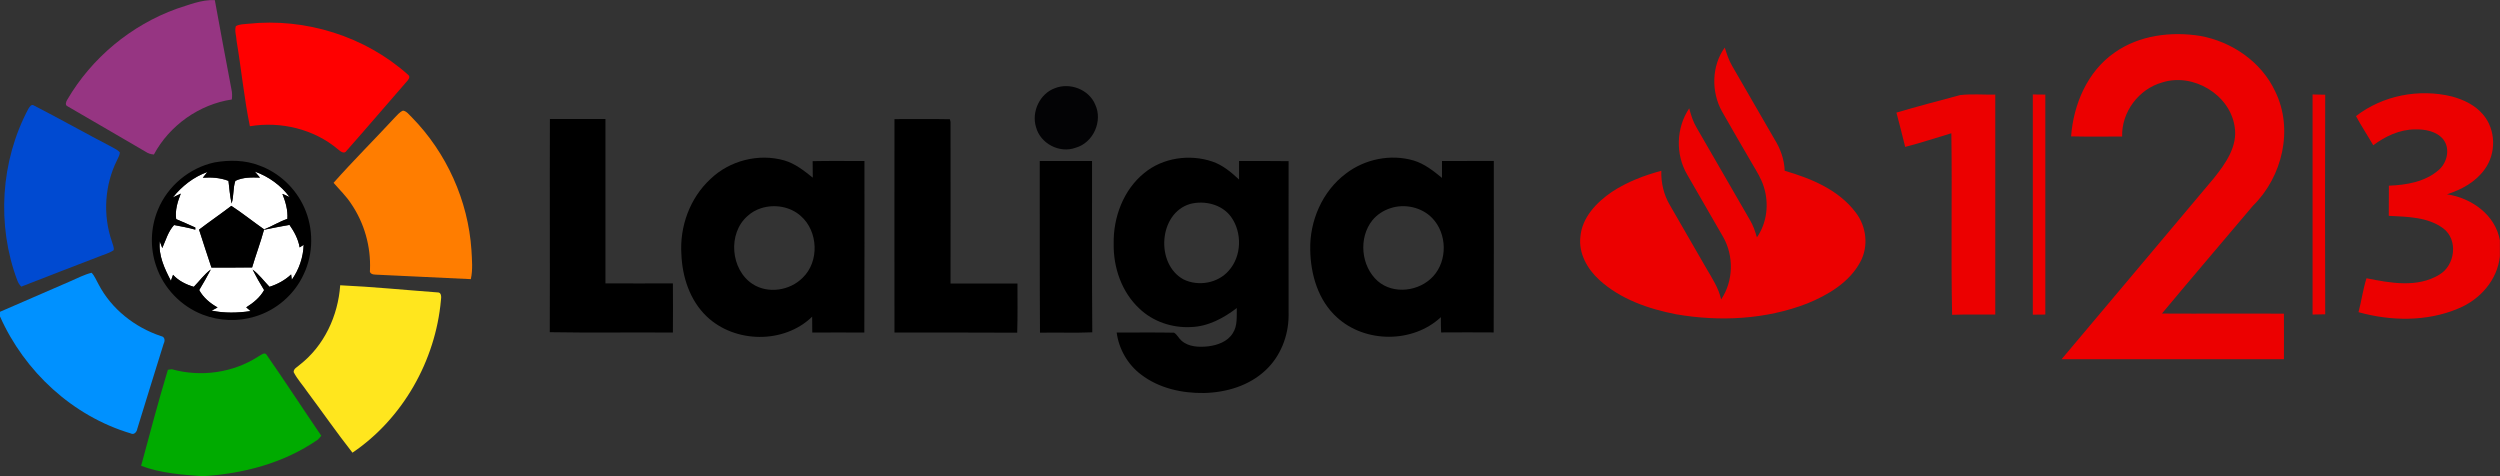 <?xml version="1.0" encoding="utf-8"?>
<!-- Generator: Adobe Illustrator 23.0.1, SVG Export Plug-In . SVG Version: 6.00 Build 0)  -->
<svg version="1.1" id="Livello_1" xmlns="http://www.w3.org/2000/svg" xmlns:xlink="http://www.w3.org/1999/xlink" x="0px" y="0px"
	 width="1998.1px" height="380.6px" viewBox="0 0 1998.1 380.6" enable-background="new 0 0 1998.1 380.6" xml:space="preserve">
<rect x="0" y="0" width="1998.1" height="380.6" fill="#333333" stroke="none"/>
<g>
	<path fill="#FFFFFF" d="M203.6,137.1c11.1,3.9,21,11,27.9,20.5c-1.9-0.9-3.9-1.7-5.8-2.6c2.6,6.4,4.5,13.1,4,20
		c-6.5,2.1-12.3,5.9-18.6,8.4c-8.8-6.1-17.2-12.9-26.2-18.8c-8.5,6.5-17.3,12.5-25.8,19c3.2,10.2,6.6,20.2,9.9,30.3
		c10.8,0,21.6,0.1,32.5-0.1c3-10.1,6.7-19.9,9.5-30.1c6.8-1.4,13.6-2.8,20.4-3.9c3.8,5.4,7,11.3,8.1,18l3.2-2.1
		c-0.3,10-3.7,19.8-9.5,28c-0.1-1.1-0.4-3.2-0.5-4.3c-4.9,4.6-10.9,7.8-17.3,9.9c-4.5-4.6-8.4-9.9-13.5-13.8
		c2.8,5.6,5.9,11,9.2,16.4c-3.2,6-8.6,10.3-14.3,13.8c0.9,0.7,2.6,2.2,3.5,3c-10.4,1.5-20.9,1.8-31.2-0.4c1.6-0.8,3.2-1.6,4.8-2.5
		c-6-3.4-11.4-7.9-14.7-13.9c3.2-5.4,6.4-10.9,9.3-16.5c-5.2,3.9-9,9.3-13.6,13.9c-6.2-1.8-12.2-4.8-16.6-9.6
		c-0.6,1.6-1.1,3.2-1.7,4.8c-5.1-9.7-10.1-20.4-8.9-31.6l2,5.4c2.8-6.3,4.6-13.1,9.4-18.4c5.7,1.1,11.4,2.1,17,3.7v-1.7
		c-5.1-2.2-10.2-4.6-15.3-6.7c-1-7.1,1.1-13.9,3.7-20.4c-2.1,1-4.3,2.1-6.4,3.1c7.2-9.1,16.7-16.5,27.7-20.4
		c-0.9,1.1-2.8,3.4-3.7,4.6c6.9-0.5,14,0,20.5,2.5c0.7,6.1,1.2,12.2,2.5,18.1c1.9-5.8,1-12.3,3-18.1c6.1-3,13.1-2.8,19.7-2.6
		C206.7,140.8,204.6,138.3,203.6,137.1L203.6,137.1z"/>
	<path fill="#963582" d="M141.2,7c9.9-3.1,19.9-7.4,30.5-6.9c4.3,23.8,8.8,47.6,13.3,71.4c0.6,2.6,0.6,5.3,0.3,8
		c-26.1,3.9-49.9,20.8-62.3,44c-2.3-0.2-4.5-0.8-6.4-2.1c-20.8-12.3-41.8-24.2-62.7-36.5c-2.1-0.9-1.1-3.7-0.2-5.1
		C73.2,46.3,104.8,20.1,141.2,7L141.2,7z"/>
	<path fill="#FF0000" d="M188.5,20.9c3-1.7,6.5-1.5,9.8-1.9c45.8-4.9,93.5,10,127.9,40.8c2.3,1.8-0.1,4.2-1.4,5.7
		c-16,18.3-31.7,36.8-47.8,55c-1.9,3-4.9,0.5-6.8-1.1c-19.3-16.3-45.8-22.6-70.5-18.5c-4.6-22.5-6.8-45.5-10.6-68.1
		C189,28.9,187.3,24.8,188.5,20.9L188.5,20.9z"/>
	<path fill="#EC0000" d="M1690.1,42c19.7-13.9,45.1-17,68.4-13.3c25.3,4.6,48.9,20.7,59.9,44.3c14.9,30.2,5.8,68.4-17.8,91.5
		c-24.2,28.7-48.6,57.2-72.7,86.1c32.5,0.2,65-0.1,97.5,0.1c0.1,12.1,0,24.2,0,36.4c-59.2,0-118.5,0-177.7,0
		c40.5-48.3,81.3-96.4,121.8-144.8c9.3-11.6,19.2-25.6,16.5-41.2c-3.9-25.7-33.4-43.1-57.9-35.2c-18.7,5.2-32.6,23.7-32,43.2
		c-13.6,0.1-27.2,0.2-40.8-0.1C1657.2,83.3,1668.4,57,1690.1,42L1690.1,42z"/>
	<path fill="#EC0000" d="M1376.3,89.1c-8.7-15.6-8.4-36.5,2.2-51.1c1.6,5.1,3.2,10.1,5.9,14.7c11.2,19.5,22.5,39,33.8,58.5
		c4.8,7.6,7.9,16.3,8.2,25.3c21.1,6.1,43.2,15.2,56.8,33.4c8.6,11.1,10.4,27.1,3.6,39.5c-8.8,16.4-25.8,26.4-42.5,33.2
		c-33.1,12.8-69.8,14.6-104.6,8.6c-22.2-4.3-44.7-12.1-61.6-27.6c-9.4-8.6-16.5-21.1-15-34.2c1.2-15.5,13-27.8,25.3-36.1
		c12-7.9,25.6-13.1,39.4-16.8c-0.3,9.5,1.9,19,6.7,27.2c9.7,16.9,19.5,33.8,29.3,50.8c4.6,7.9,9.8,15.7,11.8,24.8
		c9.9-14.6,10.3-34.9,1.5-50.1c-9.5-16.6-19.1-33.1-28.6-49.6c-9.5-16.1-8.9-37.5,1.6-53c1.4,5.4,3.1,10.8,6,15.6
		c14.2,24.5,28.3,49.1,42.5,73.6c2.6,4.3,4.2,9.1,5.6,13.9c8.1-11.6,9.8-27.1,5.5-40.4c-2-6.6-5.8-12.5-9.3-18.5
		C1392.4,117,1384.2,103.1,1376.3,89.1L1376.3,89.1z"/>
	<path fill="#EC0000" d="M1883,92.8c21.4-16.6,50.5-22.1,76.6-15.7c9.4,2.5,18.6,6.9,25,14.5c10.3,12,10.6,31.1,1.2,43.8
		c-7.2,10.1-18.5,16.2-30.1,19.9c19.5,2.9,38.7,16.3,42.3,36.8v12.7c-1.9,19-16,34.8-33.3,41.8c-25,10.6-53.9,10.1-79.7,2.9
		c2.4-9,3.6-18.3,6.4-27.1c19,3.8,40.6,7.8,58.1-2.8c12.8-7.4,15.4-28,3.2-37.1c-12.4-9.2-28.8-9.2-43.5-10c0-8,0-16.1,0.1-24.1
		c14-0.5,29.2-3.1,40-12.7c6.7-5.9,9.2-17.2,3.3-24.5c-5.4-6.4-14.5-8-22.5-7.8c-12.2,0.1-23.7,5.5-33.3,12.7
		C1892.3,108.3,1887.3,100.8,1883,92.8L1883,92.8z"/>
	<path fill="#EC0000" d="M1515.7,90c16.8-5,33.9-9.4,50.9-14c9.3-1.1,18.8-0.2,28.1-0.4c0,58.6,0,117.2,0,175.8
		c-11.5,0.1-23-0.2-34.5,0.2c-1-48.3,0.1-96.8-0.6-145.1c-12.3,3.6-24.5,7.8-36.9,10.9C1520.4,108.3,1518.2,99.1,1515.7,90
		L1515.7,90z"/>
	<path fill="#030305" d="M843.1,70.5c12-4.8,27.2,1,32.2,13c6.3,13.2-1.5,30.7-15.7,34.6c-12.8,4.7-28.2-3.4-31.6-16.6
		C824.3,89.4,831,74.9,843.1,70.5L843.1,70.5z"/>
	<path d="M439.5,95.1c14.8,0,29.6,0,44.4,0v131.4c18,0,35.9,0.1,53.9,0c0.1,13.1,0.1,26.2,0,39.3c-32.8-0.3-65.6,0.3-98.4-0.3
		C439.6,208.7,439.3,151.9,439.5,95.1L439.5,95.1z"/>
	<path d="M714.9,95.2c14.8,0,29.5-0.2,44.3,0.1c0.1,0.5,0.4,1.6,0.5,2.1c0.1,43.1,0,86.1,0,129.2c17.8,0,35.6,0,53.5,0
		c0,13.1,0.2,26.2-0.2,39.3c-32.7-0.2-65.4-0.1-98.1-0.1C714.8,208.9,714.9,152.1,714.9,95.2L714.9,95.2z"/>
	<path d="M567.9,143c15.3-14.7,38.4-20.6,58.9-14.8c8.7,2.5,15.9,8.3,22.8,13.8c0-4.4,0-8.8-0.1-13.2c13.8-0.3,27.6-0.1,41.4-0.1
		c0,45.7,0.1,91.4-0.1,137.1c-13.9-0.1-27.8-0.1-41.6,0c-0.1-4.2-0.1-8.4-0.1-12.7c-22.5,21.9-61.8,21.3-84.3-0.2
		c-13.4-12.8-19.5-31.5-20.2-49.6C543.1,181.1,551.4,158.2,567.9,143 M608.3,166.4c-4,1.3-7.8,3.4-10.9,6.3
		c-15.9,13.9-13.5,42.8,4.1,54.3c12.3,8,29.8,5.3,40-5c13.5-12.9,12.5-37.2-1.5-49.4C631.5,165,619,163,608.3,166.4L608.3,166.4z"/>
	<path d="M914.5,138.3c14.9-12.3,36.3-15.3,54.4-9.2c8.3,2.8,15.1,8.5,21.4,14.4v-14.8c13.2,0,26.4-0.1,39.6,0.1
		c-0.1,41.2,0,82.4,0,123.5c-0.1,16.2-6.5,32.6-18.5,43.7c-13.1,12.3-31.3,17.7-49,18.1c-17.7,0.3-36.2-3.8-50.5-14.8
		c-10.6-8-17.7-20.4-19.4-33.5c15.3,0,30.5-0.2,45.8,0.1c2.5,1.4,3.7,4.4,5.9,6.3c5.8,5.2,14.2,5.4,21.5,4.6
		c7.4-0.9,15.5-3.8,19.6-10.5c3.9-5.9,3-13.4,3.2-20.1c-10.6,8.1-23,14.8-36.7,15.2c-15,0.8-30.4-4.4-41.2-14.8
		c-14.1-13.1-20.9-32.9-20.5-51.9C889.7,173.7,897.9,151.7,914.5,138.3 M951.2,163c-25.3,7.4-27.8,48.1-5.3,60.3
		c11.8,5.8,27.4,3.1,36.1-6.9c10.5-11.6,10.9-30.6,1.9-43.1C976.6,163.3,962.8,160,951.2,163L951.2,163z"/>
	<path d="M1075.6,138.8c15.2-11.7,35.9-15.9,54.3-10.5c8.6,2.6,15.8,8.3,22.6,13.9c0-4.5,0-9,0-13.5c13.8-0.1,27.6,0,41.4-0.1
		c0,45.7,0.1,91.4-0.1,137.1c-14-0.1-28-0.1-42,0c-0.2-4.1-0.2-8.1-0.2-12.2c-22.4,20.9-60.5,20.8-83,0.2
		c-15-13.5-21.1-34.2-21.4-53.9C1046.6,176.7,1056.8,152.9,1075.6,138.8 M1111.3,166.4c-5.6,1.8-10.7,5.1-14.4,9.6
		c-11.3,14.1-9.2,36.8,4.3,48.7c12.6,10.9,33.2,8.2,44.2-3.8c11.7-12.7,11.2-34.3-0.7-46.6C1136.3,165.6,1122.7,162.6,1111.3,166.4
		L1111.3,166.4z"/>
	<path d="M171.5,129.8c11.9-2.1,24.5-1.9,35.8,2.5c15.8,5.7,28.9,18.1,35.8,33.4c7.6,16.8,7.6,37.1-0.5,53.8
		c-7.4,16-21.9,28.5-38.8,33.5c-13.5,4.2-28.5,3.6-41.7-1.5c-17.3-6.6-31.4-21.2-37.3-38.9c-5-14.5-4.5-30.7,1.4-44.9
		C133.9,148.7,151.4,134.1,171.5,129.8 M203.6,137.1c1.1,1.2,3.2,3.6,4.2,4.8c-6.6-0.2-13.6-0.4-19.7,2.6c-2,5.8-1.1,12.3-3,18.1
		c-1.3-6-1.8-12.1-2.5-18.1c-6.5-2.5-13.6-3-20.5-2.5c0.9-1.1,2.8-3.4,3.7-4.6c-11,3.9-20.4,11.3-27.7,20.4c2.1-1,4.2-2.1,6.4-3.1
		c-2.6,6.5-4.7,13.3-3.7,20.4c5.2,2.1,10.2,4.5,15.3,6.7v1.7c-5.6-1.6-11.3-2.6-17-3.7c-4.8,5.3-6.6,12.1-9.4,18.4l-2-5.4
		c-1.2,11.2,3.8,21.9,8.9,31.6c0.6-1.6,1.1-3.2,1.7-4.8c4.4,4.8,10.4,7.8,16.6,9.6c4.5-4.6,8.3-10,13.6-13.9
		c-2.9,5.6-6,11.1-9.3,16.5c3.3,6.1,8.8,10.6,14.7,13.9c-1.6,0.8-3.2,1.6-4.8,2.5c10.3,2.2,20.8,1.9,31.2,0.4
		c-0.9-0.8-2.6-2.2-3.5-3c5.7-3.6,11-7.9,14.3-13.8c-3.3-5.3-6.4-10.8-9.2-16.4c5.2,3.9,9.1,9.2,13.5,13.8c6.4-2,12.4-5.3,17.3-9.9
		c0.1,1.1,0.4,3.2,0.5,4.3c5.8-8.1,9.2-18,9.5-28l-3.2,2.1c-1.1-6.6-4.3-12.5-8.1-18c-6.9,1.1-13.6,2.6-20.4,3.9
		c-2.8,10.2-6.5,20-9.5,30.1c-10.8,0.1-21.7,0-32.5,0.1c-3.3-10.1-6.7-20.2-9.9-30.3c8.5-6.5,17.3-12.5,25.8-19
		c9,5.9,17.4,12.6,26.2,18.8c6.3-2.4,12.1-6.2,18.6-8.4c0.5-6.9-1.5-13.7-4-20c1.9,0.9,3.9,1.7,5.8,2.6
		C224.5,148.1,214.6,141,203.6,137.1L203.6,137.1z"/>
	<path d="M831,128.7h41.8c0.1,45.6-0.2,91.2,0.2,136.9c-13.9,0.6-27.9,0-41.8,0.3C830.9,220.1,831.1,174.4,831,128.7L831,128.7z"/>
	<path fill="#EC0000" d="M1624.7,75.5c3.3,0,6.7,0,10,0.1c0,58.6,0,117.2,0,175.8c-3.3,0-6.7,0-10,0.1
		C1624.7,192.8,1624.7,134.2,1624.7,75.5L1624.7,75.5z"/>
	<path fill="#EC0000" d="M1848.3,75.5c3.4,0,6.7,0.1,10.1,0.2c-0.2,58.5-0.2,117,0,175.5c-3.4,0.1-6.8,0.2-10.1,0.2
		C1848.3,192.8,1848.3,134.2,1848.3,75.5L1848.3,75.5z"/>
	<path fill="#004AD1" d="M22.7,86.9c0.8-1.3,2.4-3.9,4.2-2.7c21,10.8,41.6,22.4,62.5,33.3c2.2,1.3,4.8,2.3,6.4,4.4
		c-0.2,2.2-1.3,4.1-2.2,6c-10,20-11.5,44-4.2,65c0.5,2.3,2,4.6,1.4,7.1c-3.7,2.5-8.2,3.6-12.3,5.3c-20.5,8-41.1,15.7-61.5,23.8
		c-1.4-1.4-2.4-3-3.1-4.8C-2.8,180.1,0.4,128.7,22.7,86.9L22.7,86.9z"/>
	<path fill="#FF7D00" d="M315.3,94.2c2.1-2.1,4-4.6,6.8-5.8c3.1,0.5,4.9,3.4,7,5.3c27.8,28.3,45.1,66.7,47.7,106.2
		c0.4,7.7,1.2,15.6-0.5,23.2c-25.4-1.1-50.7-2.5-76.1-3.6c-2.2,0-5.2-0.8-4.5-3.7c0.8-18.7-4.5-37.5-15-52.9
		c-4-6.2-9.3-11.2-14.1-16.8C282.3,128.4,299.2,111.6,315.3,94.2L315.3,94.2z"/>
	<path fill="#0091FF" d="M56.2,224.8c5.6-2.4,11-5.3,17-6.8c2.5,2.6,3.8,6.2,5.6,9.3c10.3,19.7,28.9,34.3,49.8,41.3
		c3.2,0.5,3.5,3.6,2.2,6.1c-7,22.7-14.2,45.4-21.1,68.1c-0.3,2.3-2.6,5.1-5.2,3.6C58.1,332.6,19.6,297,0,252.9v-3.7
		C18.8,241.1,37.5,232.9,56.2,224.8L56.2,224.8z"/>
	<path fill="#FFE61E" d="M271.9,228c26,1.2,51.9,3.8,77.8,5.7c3.4-0.2,3,4.1,2.7,6.3c-4.3,48.2-30.5,94.6-70.7,121.8
		c-12.5-15.9-24-32.5-36.1-48.7c-3.6-5.3-8-10-10.9-15.7c-0.1-2.9,3-4,4.8-5.8C259,276.5,270.2,252.5,271.9,228L271.9,228z"/>
	<path fill="#00AB00" d="M206.5,284.9c1.9-0.9,5.2-4.2,6.8-1c14.8,21.3,28.9,43,43.5,64.4c-0.7,0.8-2,2.3-2.7,3
		c-27,18.8-59.8,27.4-92.3,29.3c-16.5-1.2-33.4-2.4-49-8.3c6.9-25.6,13.7-51.4,21.4-76.8c0.8-0.1,2.3-0.3,3.1-0.4
		C160.5,301.6,186.3,298,206.5,284.9L206.5,284.9z"/>
</g>
</svg>
